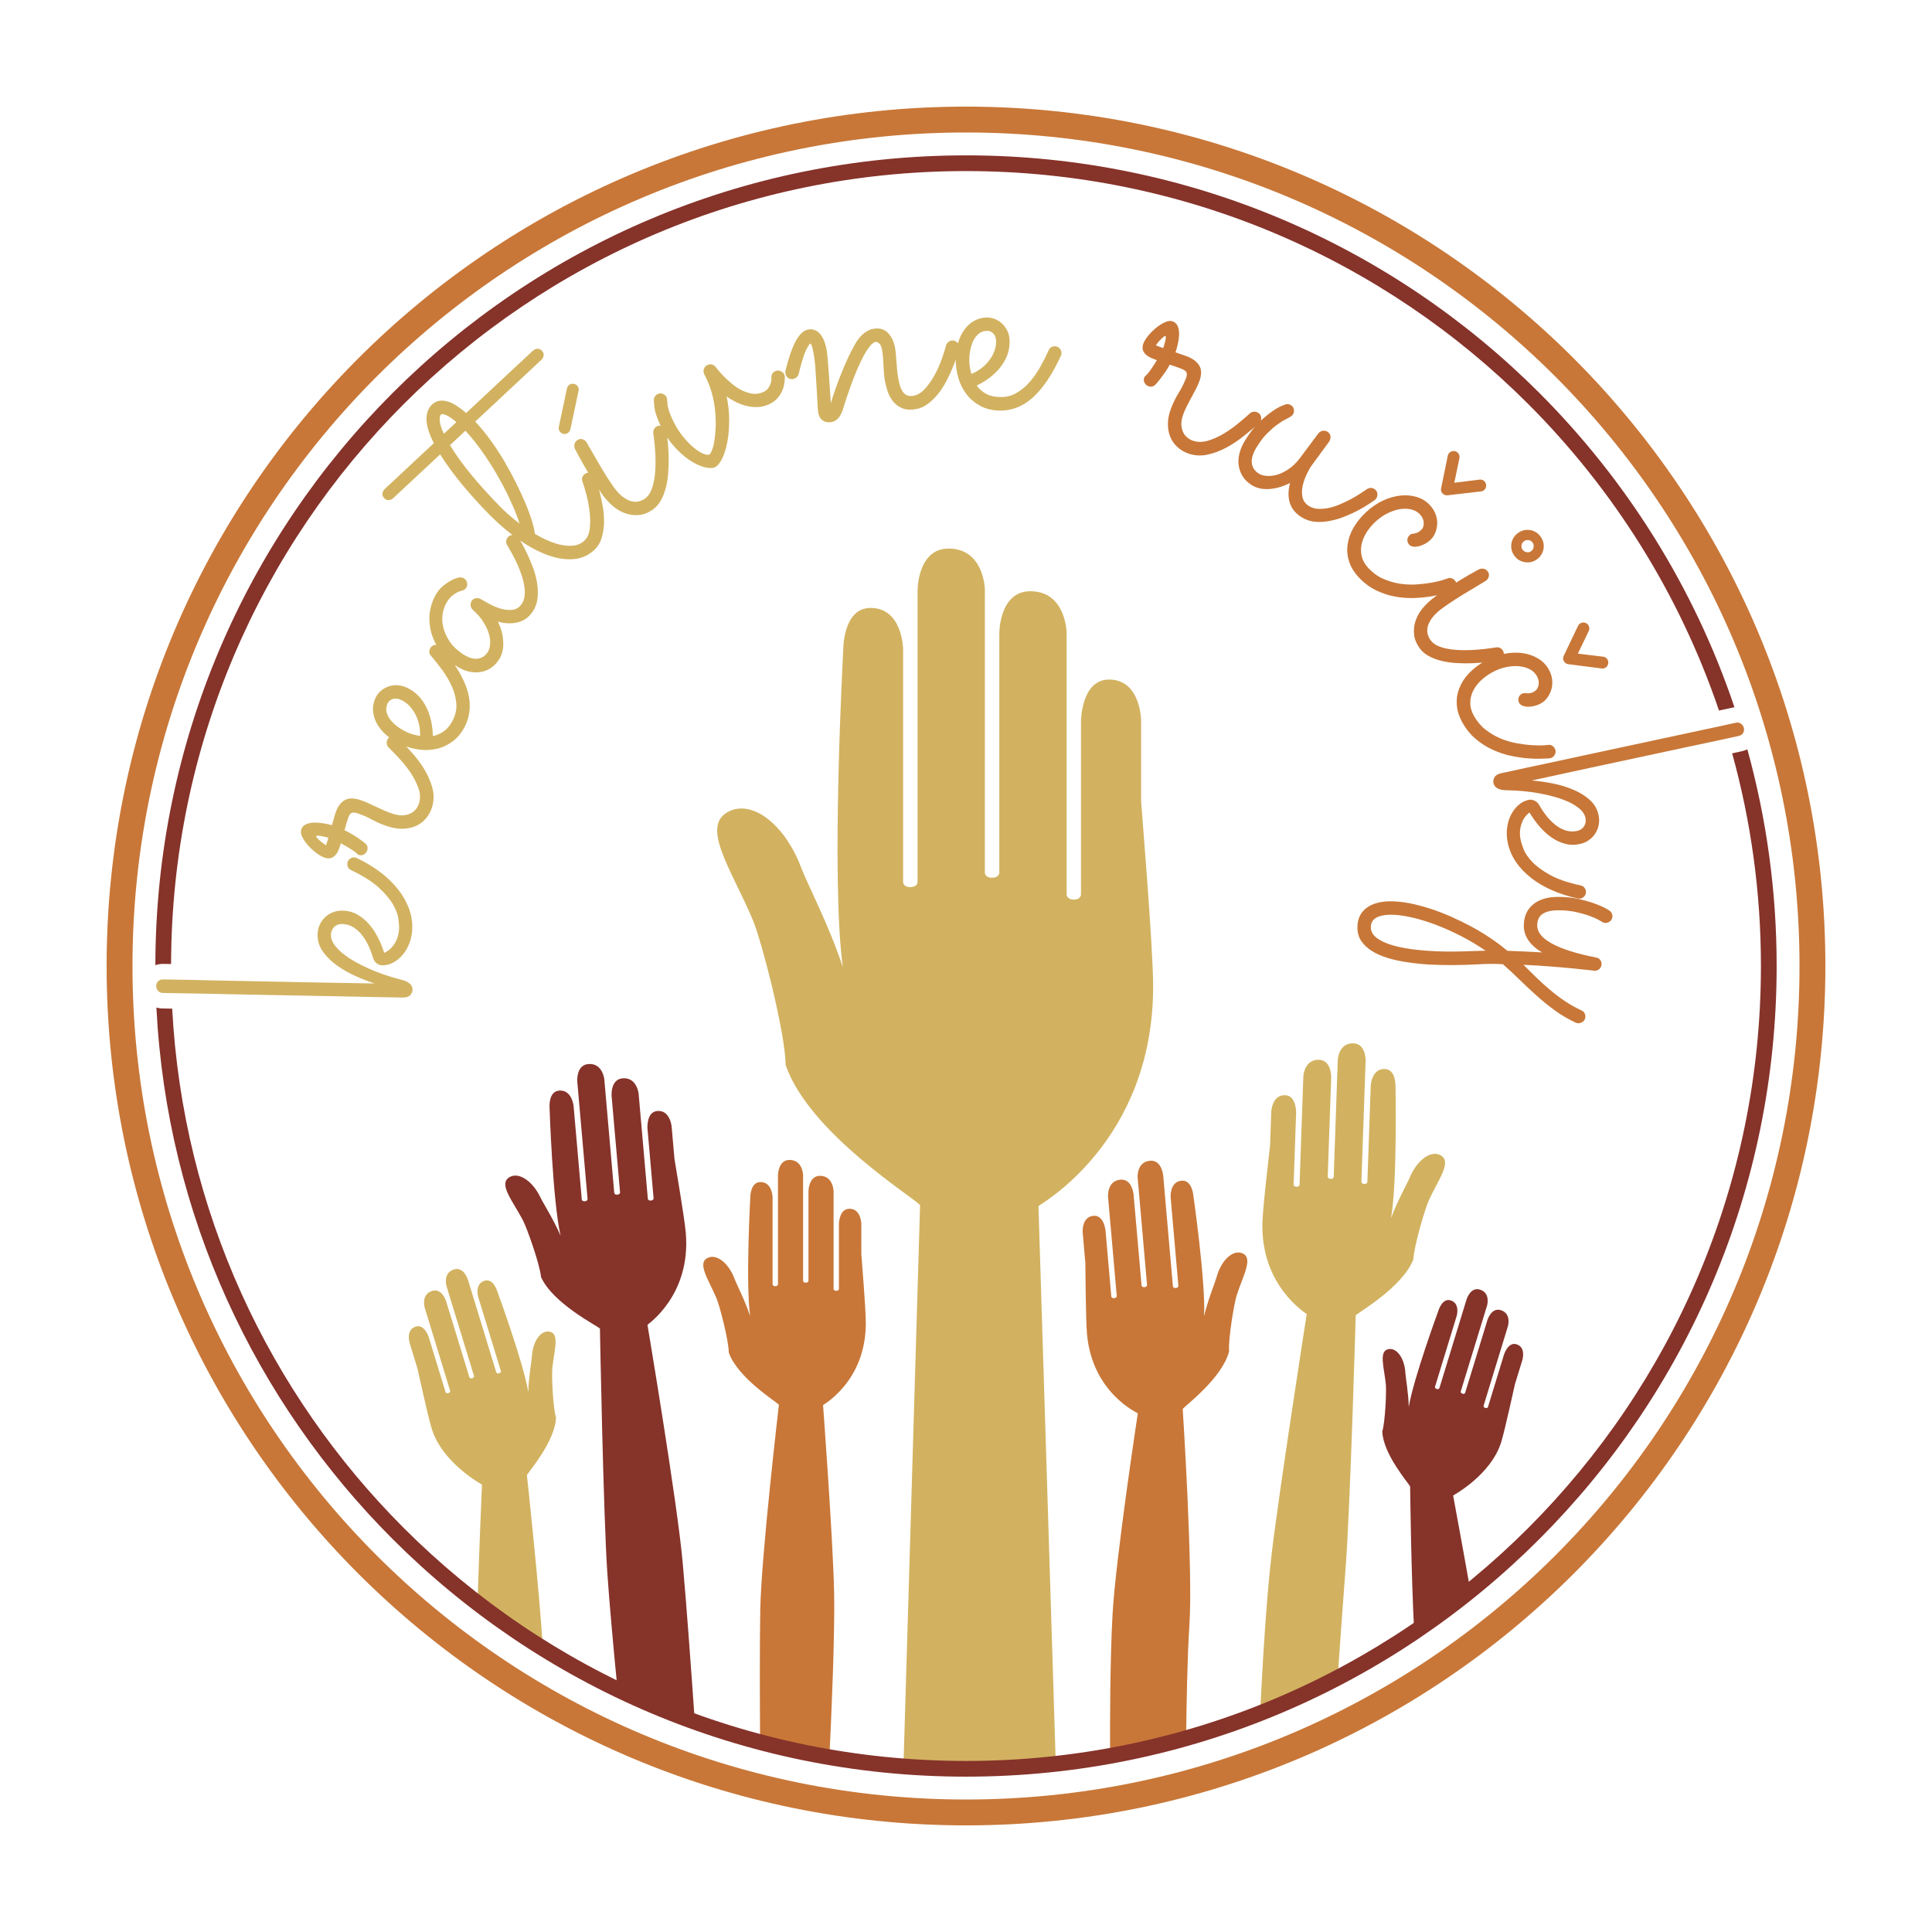 <?xml version="1.0" encoding="UTF-8"?>
<!DOCTYPE svg PUBLIC "-//W3C//DTD SVG 1.0//EN" "http://www.w3.org/TR/2001/REC-SVG-20010904/DTD/svg10.dtd">
<!-- Creator: CorelDRAW 2021 (64-Bit) -->
<svg xmlns="http://www.w3.org/2000/svg" xml:space="preserve" width="66.48mm" height="66.48mm" version="1.0" style="shape-rendering:geometricPrecision; text-rendering:geometricPrecision; image-rendering:optimizeQuality; fill-rule:evenodd; clip-rule:evenodd"
viewBox="0 0 2482.97 2482.97"
 xmlns:xlink="http://www.w3.org/1999/xlink"
 xmlns:xodm="http://www.corel.com/coreldraw/odm/2003">
 <defs>
  <style type="text/css">
   <![CDATA[
    .fil0 {fill:none}
    .fil1 {fill:#D2B260;fill-rule:nonzero}
    .fil2 {fill:#C87738;fill-rule:nonzero}
    .fil4 {fill:#C87738;fill-rule:nonzero}
    .fil3 {fill:#86332A;fill-rule:nonzero}
    .fil5 {fill:#86332A;fill-rule:nonzero}
   ]]>
  </style>
 </defs>
 <g id="Layer_x0020_1">
  <circle class="fil0" cx="1241.48" cy="1241.48" r="1241.48"/>
  <g id="_2534481930816">
   <g>
    <path class="fil1" d="M1029.24 1114.04c-19.97,-52.48 -59.98,-85.21 -90.66,-72.04 -40.88,17.56 2.06,75.96 29.18,140.99 10.93,26.19 41.5,143.95 41.92,185.71 29.93,87.28 164.89,170.38 172.78,180.13l-21.36 721.28c26.53,2.04 53.33,3.1 80.38,3.1 39.01,0 77.51,-2.19 115.39,-6.41l-22.26 -716.75c-0.01,-1.2 147.38,-81.27 147.38,-282.17 0,-52.98 -15.41,-233.47 -15.41,-237.98 0,-33.77 0,-103.02 0,-103.02 0,0 0,-53.54 -41.25,-53.54 -35.66,0 -36.06,53.12 -36.06,53.12l0 223.14c0,0 0.01,6.51 -9.21,6.51 -9.22,0 -9.22,-6.51 -9.22,-6.51l0 -336.22c0,0 -0.65,-53.54 -46.7,-53.54 -39.82,0 -39.82,53.54 -39.82,53.54l0 308.24c0,0 0,6.42 -9.33,6.42 -9.22,0 -9.25,-6.42 -9.25,-6.42l0.02 -363.8c0,0 -0.7,-52.83 -46.73,-52.83 -39.8,0 -39.8,53.54 -39.8,53.54l0 375.11c0,0 0.02,6.47 -9.33,6.47 -9.21,0 -9.23,-6.47 -9.23,-6.47l0 -299.39c0,0 -0.58,-52.96 -41.82,-52.96 -35.66,0 -35.09,53.53 -35.09,53.53 0,0 -16.25,295.76 -0.51,408.08 -18.8,-56.2 -44.86,-104.81 -54.01,-128.87z"/>
    <path class="fil2" d="M1563.71 1640.71c5.83,-20.58 19.93,-34.33 32.01,-30.35 16.11,5.31 1.75,28.9 -6.38,54.48 -3.28,10.3 -10.96,56.02 -9.74,71.89 -8.45,34.11 -56.92,70.14 -59.59,74.1 0,0 13.36,206.45 8.63,277.27 -2.73,40.84 -3.79,103.15 -4.22,145.81 -31.98,9.1 -64.59,16.7 -97.75,22.72 -0.19,-40.48 -0.1,-123.14 3.17,-181.98 3.99,-71.7 32.47,-258.1 32.45,-258.31 -0.03,-0.45 -58.65,-25.96 -65.32,-102.21 -1.76,-20.11 -1.92,-89.13 -2.07,-90.84 -1.13,-12.81 -3.42,-39.1 -3.42,-39.1 0,0 -1.78,-20.32 13.87,-21.68 13.54,-1.18 15.46,18.96 15.46,18.96l7.42 84.7c0,0 0.21,2.47 3.71,2.17 3.5,-0.31 3.29,-2.78 3.29,-2.78l-11.19 -127.62c0,0 -1.54,-20.34 15.94,-21.87 15.12,-1.31 16.89,19 16.89,19l10.26 117c0,0 0.21,2.44 3.76,2.13 3.5,-0.31 3.29,-2.74 3.29,-2.74l-12.11 -138.09c0,0 -1.49,-20.08 15.98,-21.6 15.11,-1.33 16.89,19 16.89,19l12.47 142.38c0,0 0.21,2.46 3.76,2.15 3.5,-0.31 3.28,-2.77 3.28,-2.77l-9.95 -113.64c0,0 -1.55,-20.12 14.11,-21.48 13.54,-1.19 15.1,19.16 15.1,19.16 0,0 16,111.72 13.77,154.88 5.27,-21.96 13.54,-41.27 16.22,-50.71z"/>
    <path class="fil1" d="M1812.03 1512.82c9.02,-21.42 26.05,-34.39 38.55,-28.49 16.67,7.85 -1.95,31.4 -14.11,57.91 -4.9,10.68 -19.25,58.96 -20.04,76.24 -13.64,35.67 -70.68,68.11 -74.09,72.03 0,0 -7.03,247.75 -12.99,324.65 -3.1,39.96 -6.86,92.9 -10.18,141 -32.27,16.89 -65.54,32.11 -99.7,45.57 3.01,-61.05 7.89,-144.15 14.27,-199.7 9.2,-80 45.61,-312.99 45.62,-313.22 0.03,-0.49 -59.8,-35.75 -56.89,-118.87 0.77,-21.92 9.75,-96.37 9.82,-98.24 0.49,-13.98 1.49,-42.63 1.49,-42.63 0,0 0.78,-22.15 17.84,-21.56 14.76,0.52 14.15,22.5 14.15,22.5l-3.23 92.33c0,0 -0.1,2.7 3.71,2.82 3.81,0.13 3.91,-2.55 3.91,-2.55l4.86 -139.12c0,0 1.05,-22.14 20.1,-21.48 16.48,0.58 15.7,22.72 15.7,22.72l-4.45 127.54c0,0 -0.1,2.65 3.76,2.79 3.81,0.13 3.92,-2.52 3.92,-2.52l5.25 -150.52c0,0 1.06,-21.85 20.09,-21.18 16.47,0.58 15.69,22.73 15.69,22.73l-5.43 155.2c0,0 -0.1,2.67 3.77,2.81 3.81,0.13 3.91,-2.54 3.91,-2.54l4.33 -123.87c0,0 1,-21.9 18.07,-21.3 14.76,0.52 13.75,22.66 13.75,22.66 0,0 2.44,122.61 -5.7,168.85 8.6,-22.98 20.07,-42.72 24.22,-52.54z"/>
    <path class="fil3" d="M1806.17 1764.07c-1.18,-17.81 -10.31,-31.47 -20.86,-30.32 -14.06,1.54 -6.44,23.28 -4.25,45.57 0.88,8.98 -0.78,47.62 -4.55,60.36 0.98,29.3 34.28,67.1 35.77,70.79 0,0 1.25,113.66 5.27,187 24.83,-16.75 48.89,-34.55 72.12,-53.34 -10.46,-59.52 -22.16,-121.97 -22.13,-122.08 0.11,-0.37 48.87,-26.21 61.94,-69.19 4.9,-16.12 17.05,-72.4 17.47,-73.78 3.14,-10.27 9.58,-31.32 9.58,-31.32 0,0 4.99,-16.28 -7.55,-20.1 -10.85,-3.31 -15.91,12.8 -15.91,12.8l-20.77 67.84c0,0 -0.61,1.98 -3.41,1.12 -2.8,-0.85 -2.2,-2.83 -2.2,-2.83l31.29 -102.22c0,0 4.78,-16.33 -9.21,-20.61 -12.11,-3.69 -17.09,12.58 -17.09,12.58l-28.7 93.71c0,0 -0.6,1.95 -3.44,1.08 -2.8,-0.86 -2.21,-2.81 -2.21,-2.81l33.87 -110.59c0,0 4.71,-16.13 -9.29,-20.4 -12.1,-3.69 -17.08,12.58 -17.08,12.58l-34.92 114.04c0,0 -0.6,1.98 -3.44,1.1 -2.8,-0.86 -2.21,-2.82 -2.21,-2.82l27.87 -91.02c0,0 4.75,-16.16 -7.78,-19.98 -10.84,-3.31 -15.65,13.02 -15.65,13.02 0,0 -32.47,88.41 -38.14,124.02 -0.49,-18.84 -3.88,-36.03 -4.43,-44.19z"/>
    <path class="fil2" d="M943.91 1643.22c-7.44,-19.57 -22.36,-31.77 -33.8,-26.87 -15.25,6.55 0.77,28.33 10.88,52.58 4.07,9.77 15.47,53.68 15.62,69.25 11.16,32.54 61.48,63.53 64.43,67.16 0,0 -22.67,193.55 -23.94,263 -0.84,45.56 -0.55,122.82 -0.25,170.59 29.2,7.73 58.91,14.2 89.06,19.38 2.33,-47.64 7.31,-158.48 6.07,-212.75 -1.6,-70.26 -14.2,-239.55 -14.2,-239.75 -0,-0.45 54.95,-30.31 54.95,-105.22 0,-19.75 -5.75,-87.05 -5.75,-88.73 0,-12.59 0,-38.42 0,-38.42 0,0 0,-19.96 -15.38,-19.96 -13.3,0 -13.44,19.81 -13.44,19.81l0 83.2c0,0 0,2.43 -3.43,2.43 -3.44,0 -3.44,-2.43 -3.44,-2.43l0 -125.36c0,0 -0.25,-19.96 -17.42,-19.96 -14.85,0 -14.85,19.96 -14.85,19.96l0 114.93c0,0 0,2.4 -3.48,2.4 -3.43,0 -3.45,-2.4 -3.45,-2.4l0.01 -135.65c0,0 -0.26,-19.7 -17.43,-19.7 -14.83,0 -14.83,19.96 -14.83,19.96l0 139.86c0,0 0.01,2.42 -3.48,2.42 -3.44,0 -3.44,-2.42 -3.44,-2.42l0 -111.63c0,0 -0.21,-19.75 -15.6,-19.75 -13.3,0 -13.08,19.96 -13.08,19.96 0,0 -6.06,110.28 -0.19,152.16 -7.01,-20.96 -16.73,-39.08 -20.14,-48.05z"/>
    <path class="fil3" d="M694.23 1538.31c-9.86,-20.36 -27.07,-32.1 -38.92,-25.73 -15.79,8.48 3.5,30.41 16.67,55.56 5.31,10.13 21.71,56.32 23.36,73.07 15.09,33.98 72.16,62.6 75.68,66.24 0,0 4.38,239.04 9.49,313.92 2.83,41.47 8.16,99.27 13.11,149.8 32.22,15.56 65.38,29.47 99.36,41.67 -4.31,-61.97 -10.78,-151.77 -15.7,-205.73 -7.1,-78.04 -45.14,-304.28 -45.17,-304.5 -0.04,-0.48 56.3,-37.79 49.23,-118.42 -1.86,-21.27 -14.4,-93.16 -14.55,-94.97 -1.18,-13.55 -3.62,-41.35 -3.62,-41.35 0,0 -1.88,-21.49 -18.44,-20.04 -14.32,1.25 -12.6,22.58 -12.6,22.58l7.85 89.56c0,0 0.23,2.62 -3.47,2.94 -3.7,0.32 -3.93,-2.29 -3.93,-2.29l-11.82 -134.95c0,0 -2.14,-21.46 -20.62,-19.84 -15.99,1.39 -14.1,22.88 -14.1,22.88l10.84 123.71c0,0 0.23,2.57 -3.52,2.9 -3.7,0.32 -3.94,-2.25 -3.94,-2.25l-12.78 -146.01c0,0 -2.14,-21.18 -20.61,-19.57 -15.97,1.4 -14.09,22.88 -14.09,22.88l13.2 150.55c0,0 0.23,2.59 -3.52,2.92 -3.7,0.33 -3.93,-2.27 -3.93,-2.27l-10.52 -120.16c0,0 -2.1,-21.23 -18.64,-19.79 -14.32,1.25 -12.21,22.72 -12.21,22.72 0,0 3.88,119.28 14.15,163.8 -9.53,-21.9 -21.69,-40.5 -26.21,-49.83z"/>
    <path class="fil1" d="M683.57 1742.96c1.24,-18.6 10.76,-32.88 21.8,-31.68 14.69,1.62 6.74,24.33 4.44,47.62 -0.92,9.38 0.82,49.76 4.74,63.06 -1.02,30.62 -35.8,70.11 -37.36,73.97 0,0 16.93,156.58 20.43,222.39 -28.96,-18.01 -56.97,-37.41 -83.92,-58.11 2.13,-70.11 5.78,-152.06 5.74,-152.18 -0.12,-0.38 -51.06,-27.38 -64.72,-72.3 -5.12,-16.84 -17.81,-75.66 -18.26,-77.09 -3.28,-10.72 -10.02,-32.73 -10.02,-32.73 0,0 -5.21,-17 7.9,-21 11.32,-3.46 16.62,13.38 16.62,13.38l21.7 70.88c0,0 0.63,2.07 3.56,1.18 2.93,-0.89 2.3,-2.97 2.3,-2.97l-32.7 -106.8c0,0 -5,-17.06 9.62,-21.53 12.65,-3.86 17.86,13.14 17.86,13.14l29.98 97.92c0,0 0.62,2.04 3.59,1.13 2.92,-0.89 2.31,-2.93 2.31,-2.93l-35.4 -115.56c0,0 -4.91,-16.85 9.71,-21.31 12.64,-3.85 17.85,13.15 17.85,13.15l36.48 119.15c0,0 0.63,2.06 3.6,1.15 2.92,-0.89 2.3,-2.95 2.3,-2.95l-29.12 -95.1c0,0 -4.97,-16.88 8.13,-20.87 11.33,-3.46 16.36,13.6 16.36,13.6 0,0 33.93,92.37 39.85,129.58 0.5,-19.67 4.05,-37.64 4.62,-46.17z"/>
   </g>
   <path class="fil4" d="M1241.48 137.02c304.99,0 581.11,123.62 780.97,323.49 199.86,199.86 323.49,475.98 323.49,780.97 0,304.99 -123.63,581.11 -323.49,780.97 -199.86,199.87 -475.98,323.49 -780.97,323.49 -304.99,0 -581.11,-123.63 -780.97,-323.49 -199.87,-199.86 -323.49,-475.98 -323.49,-780.97 0,-304.98 123.62,-581.11 323.49,-780.97 199.86,-199.86 475.98,-323.49 780.97,-323.49zm757.46 347c-193.85,-193.85 -461.65,-313.75 -757.46,-313.75 -295.81,0 -563.61,119.9 -757.46,313.75 -193.85,193.85 -313.75,461.65 -313.75,757.46 0,295.81 119.9,563.61 313.75,757.46 193.85,193.84 461.65,313.75 757.46,313.75 295.81,0 563.61,-119.9 757.46,-313.75 193.84,-193.85 313.75,-461.65 313.75,-757.46 0,-295.81 -119.9,-563.61 -313.75,-757.46z"/>
   <path class="fil5" d="M1241.48 199.66c287.69,0 548.15,116.61 736.68,305.15 112.34,112.33 199.13,250.2 250.94,404.16 -0.89,0.12 -1.77,0.28 -2.66,0.48 -3.6,0.83 -7.25,1.56 -10.86,2.35l-6.36 1.39c-50.89,-150.08 -135.71,-284.49 -245.33,-394.1 -184.87,-184.88 -440.29,-299.23 -722.41,-299.23 -282.12,0 -537.54,114.35 -722.41,299.23 -184.32,184.31 -298.52,438.74 -299.21,719.84l-1 -0.02c-3.11,-0.06 -6.23,-0.1 -9.34,-0.12 -3.42,-0.01 -6.75,0.52 -9.86,1.59 0.3,-287.24 116.85,-547.27 305.14,-735.56 188.53,-188.53 448.98,-305.15 736.68,-305.15zm1004.17 763.33c24.53,88.65 37.66,182.04 37.66,278.5 0,287.69 -116.61,548.15 -305.15,736.68 -188.53,188.53 -448.99,305.15 -736.68,305.15 -287.69,0 -548.15,-116.61 -736.68,-305.15 -176.8,-176.79 -290.35,-416.85 -303.8,-683.29 2.56,0.77 5.26,1.17 8.04,1.18 3.68,0.01 7.4,0.14 11.08,0.2l1.18 0.02c13.76,260.31 124.94,494.79 297.77,667.62 184.87,184.88 440.29,299.23 722.41,299.23 282.12,0 537.54,-114.35 722.41,-299.23 184.88,-184.87 299.23,-440.29 299.23,-722.41 0,-94.67 -12.89,-186.32 -36.99,-273.32l3.83 -0.83c3.05,-0.66 6.1,-1.32 9.13,-2.02 2.3,-0.53 4.5,-1.31 6.56,-2.32z"/>
   <g>
    <path class="fil1" d="M493.75 1224.59c5.8,-2.56 10.43,-6.84 13.9,-12.77 3.47,-5.93 5.21,-12.65 5.25,-20.16 0.01,-2.26 -0.36,-6.02 -0.97,-11.19 -0.68,-5.17 -2.92,-11.2 -6.8,-18.02 -3.88,-6.82 -10.03,-14.05 -18.37,-21.75 -8.41,-7.7 -20.2,-15.1 -35.42,-22.36 -1.71,-0.79 -2.96,-1.89 -3.82,-3.22 -0.77,-1.41 -1.24,-2.9 -1.23,-4.62 0.01,-2.58 0.96,-4.69 2.77,-6.25 1.88,-1.63 3.84,-2.41 6.03,-2.4 0.86,0 2.11,0.32 3.59,0.95 11.16,5.37 21.15,11.36 29.88,17.96 8.74,6.61 16.21,13.76 22.36,21.45 6.15,7.61 10.88,15.61 14.13,23.99 3.25,8.3 4.86,16.84 4.82,25.52 -0.03,6.88 -1.15,13.37 -3.29,19.39 -2.22,6.01 -5.06,11.24 -8.67,15.53 -3.62,4.37 -7.7,7.79 -12.25,10.27 -4.47,2.48 -9.09,3.72 -13.86,3.7 -0.62,0 -1.4,-0.09 -2.5,-0.17 -1.09,-0.16 -2.27,-0.64 -3.51,-1.34 -1.33,-0.63 -2.57,-1.65 -3.66,-2.99 -1.17,-1.25 -2.1,-3.06 -2.87,-5.41 -1.77,-6.26 -4.02,-11.99 -6.65,-17.31 -2.72,-5.25 -5.67,-9.81 -9.02,-13.65 -3.35,-3.84 -7.01,-6.83 -11.07,-8.96 -4.06,-2.2 -8.44,-3.24 -13.21,-3.26 -4.07,-0.02 -7.43,1.3 -10.1,4.02 -2.6,2.8 -3.86,6.16 -3.88,10.07 -0.02,4.15 1.37,8.22 4.17,12.22 2.8,3.93 6.54,7.85 11.14,11.63 4.68,3.7 9.98,7.32 16.07,10.7 6.01,3.39 12.25,6.47 18.81,9.31 6.56,2.92 13.12,5.37 19.6,7.59 6.48,2.14 12.43,3.88 17.97,5.32 1.64,0.47 3.52,0.95 5.47,1.51 1.96,0.55 3.83,1.34 5.62,2.45 1.71,1.1 3.2,2.36 4.29,3.93 1.16,1.49 1.71,3.53 1.69,5.95 -0.01,2.27 -0.96,4.46 -2.84,6.64 -1.97,2.1 -5.18,3.19 -9.79,3.16 -0.86,-0 -4.38,-0.09 -10.56,-0.2 -6.1,-0.1 -14.08,-0.22 -23.94,-0.41 -9.85,-0.2 -21.11,-0.4 -33.87,-0.69 -12.74,-0.29 -26.28,-0.58 -40.59,-0.8 -14.24,-0.22 -28.94,-0.51 -44.11,-0.81 -15.1,-0.38 -29.88,-0.68 -44.19,-0.89 -14.39,-0.22 -28,-0.51 -40.9,-0.81 -12.91,-0.28 -24.4,-0.49 -34.41,-0.69 -10.02,-0.2 -18.15,-0.31 -24.49,-0.42 -6.34,-0.11 -10.09,-0.2 -11.34,-0.2 -2.42,-0.01 -4.46,-0.96 -6.09,-2.76 -1.56,-1.81 -2.33,-3.85 -2.32,-5.96 0.01,-2.42 0.8,-4.53 2.38,-6.17 1.65,-1.71 3.76,-2.48 6.35,-2.48 0.31,0 3.28,0.01 9.07,0.12 5.71,0.1 13.37,0.21 22.99,0.41 9.62,0.2 20.89,0.48 33.71,0.77 12.83,0.29 26.44,0.58 40.91,0.8 14.39,0.3 29.25,0.6 44.5,0.9 15.33,0.3 30.19,0.6 44.74,0.89 14.47,0.3 28.32,0.51 41.46,0.72 13.14,0.22 24.71,0.42 34.81,0.62 -7.73,-2.46 -15.94,-5.62 -24.6,-9.49 -8.59,-3.87 -16.55,-8.37 -23.88,-13.64 -7.34,-5.2 -13.33,-11.09 -18,-17.6 -4.74,-6.52 -7.06,-13.72 -7.03,-21.7 0.02,-4.38 0.82,-8.53 2.48,-12.35 1.58,-3.82 3.86,-7.1 6.69,-9.91 2.83,-2.8 6.13,-5.06 9.96,-6.6 3.84,-1.63 7.99,-2.39 12.37,-2.37 6.89,0.03 13.21,1.54 18.91,4.69 5.7,3.08 10.85,7.09 15.28,12.19 4.51,5.03 8.4,10.83 11.74,17.34 3.34,6.51 6.05,13.17 8.21,20.06zm-50.96 -157.6c3.78,1.82 7.21,3.69 10.39,5.58 3.16,1.96 5.9,3.7 8.19,5.31 2.29,1.61 4.18,2.92 5.56,4.01 1.46,1.1 2.24,1.75 2.36,1.87 2.91,2.54 3.76,5.58 2.64,9.25 -0.62,2.02 -1.97,3.73 -4.07,4.96 -2.04,1.33 -4.24,1.56 -6.56,0.84 -0.89,-0.28 -1.52,-0.63 -1.88,-1.07 -0.38,-0.36 -1.06,-1.06 -2.22,-2.08 -1.16,-1.01 -3.1,-2.42 -5.91,-4.19 -2.79,-1.84 -7.15,-4.41 -13.19,-7.66 -0.76,2.46 -1.62,4.99 -2.57,7.55 -0.96,2.57 -2.24,4.88 -3.83,6.84 -1.54,2.07 -3.53,3.5 -5.84,4.34 -2.41,0.89 -5.23,0.76 -8.59,-0.27 -2.47,-0.76 -5.62,-2.47 -9.47,-5.13 -3.75,-2.72 -7.36,-5.87 -10.76,-9.46 -3.32,-3.56 -6.08,-7.36 -8.17,-11.2 -2.1,-3.84 -2.69,-7.21 -1.79,-10.13 1.03,-3.36 3.13,-5.67 6.27,-7.07 3.11,-1.33 6.68,-2.03 10.64,-2.12 3.93,-0.01 7.92,0.32 12.04,1.01 4.05,0.68 7.58,1.43 10.5,2.33 0.76,-2.47 1.5,-4.86 2.18,-7.35 0.66,-2.42 1.3,-4.75 1.97,-6.92 2.56,-8.3 6.39,-14.08 11.41,-17.36 4.92,-3.23 11.59,-3.63 19.96,-1.05 3.37,1.04 6.81,2.35 10.26,3.9 3.53,1.58 7.17,3.27 10.8,5.05 3.73,1.72 7.38,3.42 11.05,5.04 3.68,1.63 7.34,3.01 10.93,4.11 5.31,1.64 9.88,2.22 13.75,1.87 3.9,-0.44 7.15,-1.4 9.93,-3 2.69,-1.55 4.82,-3.42 6.4,-5.64 1.61,-2.29 2.67,-4.41 3.29,-6.43 1.93,-6.28 1.74,-12.81 -0.65,-19.68 -2.41,-6.8 -5.77,-13.4 -10.07,-19.88 -4.33,-6.41 -9.17,-12.49 -14.45,-18.2 -5.2,-5.7 -9.94,-10.51 -13.94,-14.53 -1.14,-1.09 -1.79,-2.44 -2.12,-4.01 -0.35,-1.51 -0.3,-3.04 0.15,-4.46 0.81,-2.61 2.27,-4.46 4.43,-5.35 2.11,-0.98 4.21,-1.16 6.3,-0.52 1.42,0.44 2.67,1.15 3.61,2.1 4.94,5.21 10.55,11.19 16.64,17.98 6.19,6.74 11.65,13.99 16.48,21.7 4.8,7.78 8.38,15.84 10.75,24.35 2.3,8.48 2.22,16.97 -0.38,25.42 -1.61,5.24 -4.18,9.85 -7.58,13.95 -3.37,4.04 -7.48,7.27 -12.28,9.56 -4.8,2.29 -10.26,3.55 -16.34,3.88 -6.1,0.41 -12.61,-0.53 -19.41,-2.62 -7.32,-2.26 -14.37,-5.17 -21.16,-8.9 -6.81,-3.66 -13.46,-6.52 -20.04,-8.55 -2.76,-0.85 -5.05,-0.9 -6.78,-0.04 -1.79,0.76 -3.31,3.32 -4.63,7.58 -0.62,2.02 -1.31,4.26 -2.05,6.65 -0.73,2.39 -1.46,5.03 -2.17,7.85zm-20.74 9.65c-1.04,-0.32 -2.41,-0.66 -4.08,-1.09 -1.74,-0.46 -3.43,-0.81 -5.07,-1.07 -1.64,-0.26 -3.13,-0.47 -4.44,-0.47 -1.24,0.03 -1.97,0.29 -2.09,0.67 -0.14,0.44 0.2,1.21 1.14,2.15 0.84,1 1.96,2.16 3.32,3.31 1.26,1.21 2.7,2.39 4.31,3.54 1.56,1.05 2.84,1.94 3.94,2.61l2.97 -9.64zm134.24 -130.69c5.33,-1.05 10.35,-3.28 14.88,-6.68 4.56,-3.48 8.39,-8.51 11.47,-15.1 3.19,-6.8 4.44,-13.73 3.76,-20.78 -0.67,-7.06 -2.53,-14.14 -5.65,-21.13 -3.12,-6.99 -7.08,-13.85 -11.91,-20.52 -4.83,-6.66 -9.75,-12.94 -14.91,-18.89 -1.26,-1.37 -1.93,-2.89 -2.11,-4.53 -0.15,-1.54 0.09,-3.15 0.79,-4.64 1.09,-2.34 2.84,-3.85 5.17,-4.58 2.36,-0.62 4.46,-0.5 6.45,0.43 0.63,0.3 1.27,0.6 1.7,0.97 0.36,0.34 0.83,0.81 1.19,1.33 16.57,19.41 27.56,37.26 32.92,53.5 5.42,16.27 4.91,31.57 -1.51,46.02 -4.28,9.14 -9.73,16.17 -16.39,21.18 -6.63,4.93 -13.74,8.33 -21.33,9.96 -7.62,1.7 -15.49,1.9 -23.46,0.67 -8.05,-1.26 -15.56,-3.48 -22.64,-6.8 -7.08,-3.32 -13.2,-7.22 -18.26,-11.74 -5.15,-4.49 -9.24,-9.42 -12.1,-14.73 -2.94,-5.35 -4.58,-10.87 -4.97,-16.49 -0.36,-5.7 0.76,-11.22 3.28,-16.6 1.49,-3.19 3.59,-6.01 6.32,-8.53 2.81,-2.49 5.98,-4.46 9.62,-5.78 3.57,-1.35 7.4,-1.98 11.6,-1.91 4.17,0.13 8.5,1.21 12.89,3.27 5.67,2.66 10.51,6.14 14.65,10.41 4.07,4.23 7.41,9.08 10.14,14.5 2.66,5.39 4.74,11.29 6.16,17.65 1.39,6.44 2.15,12.93 2.25,19.54zm-16.45 -0.1c0.25,-5.15 -0.19,-10.11 -1.3,-14.95 -1.14,-4.76 -2.76,-9.23 -4.93,-13.27 -2.17,-4.04 -4.71,-7.65 -7.76,-10.72 -3.02,-3.14 -6.41,-5.51 -10.17,-7.26 -4.18,-1.96 -7.76,-2.42 -10.88,-1.29 -3.16,1.03 -5.35,2.94 -6.64,5.7 -1.76,3.75 -2.19,7.44 -1.36,11.02 0.9,3.62 2.59,7.01 5.06,10.23 2.57,3.19 5.76,6.15 9.43,8.82 3.74,2.7 7.62,4.94 11.65,6.84 2.48,1.16 5.2,2.17 8.19,2.97 3,0.8 5.89,1.46 8.69,1.91zm126.77 -254.44c0.62,1.17 2.07,3.65 4.26,7.4 2.15,3.81 4.49,8.31 6.98,13.58 2.55,5.31 4.93,11.16 7.29,17.46 2.37,6.41 4.03,12.91 5.14,19.51 1.01,6.62 1.25,13.11 0.57,19.44 -0.73,6.39 -2.82,12.16 -6.32,17.34 -4.94,7.33 -11.43,11.91 -19.58,13.79 -8.03,1.84 -16.38,1.49 -24.99,-1 4.31,9.14 6.59,18.22 6.82,26.96 0.26,8.85 -1.69,16.22 -5.72,22.19 -3.14,4.66 -6.88,8.38 -11.1,11 -4.33,2.64 -8.87,4.2 -13.78,4.77 -4.84,0.6 -9.93,0.18 -15.09,-1.12 -5.18,-1.42 -10.2,-3.76 -15.13,-7.09 -9.86,-6.65 -17.52,-14.17 -22.76,-22.62 -5.25,-8.44 -8.66,-16.97 -10.21,-25.57 -1.63,-8.65 -1.54,-16.89 0.18,-24.89 1.71,-8 4.48,-14.9 8.42,-20.74 2.62,-3.89 5.65,-7.13 8.92,-9.73 3.34,-2.57 6.38,-4.57 9.19,-6.07 2.87,-1.46 5.27,-2.49 7.24,-3.04 1.87,-0.53 2.94,-0.86 3.15,-0.9 2.6,-0.22 4.77,0.2 6.52,1.38 1.95,1.31 3.15,3.16 3.66,5.48 0.58,2.37 0.15,4.54 -1.12,6.42 -1.36,2.01 -3.25,3.28 -5.53,3.72 -0.44,0.09 -1.35,0.32 -2.6,0.79 -1.28,0.36 -2.83,1.11 -4.61,2.08 -1.83,1.03 -3.7,2.41 -5.69,4.09 -1.98,1.68 -3.86,3.9 -5.65,6.56 -2.63,3.89 -4.56,8.72 -5.79,14.31 -1.22,5.59 -1.18,11.56 0.02,17.74 1.31,6.17 3.88,12.43 7.86,18.7 3.98,6.27 9.83,12 17.55,17.21 2.4,1.62 5.04,3.02 7.85,4.17 2.81,1.14 5.65,1.83 8.54,1.89 2.89,0.06 5.71,-0.49 8.38,-1.8 2.74,-1.27 5.18,-3.49 7.32,-6.67 1.53,-2.27 2.54,-5.45 3,-9.49 0.52,-3.99 0.11,-8.42 -1.23,-13.28 -1.34,-4.87 -3.64,-10 -7.01,-15.49 -3.31,-5.44 -7.97,-10.85 -13.9,-16.17 -1.64,-1.48 -2.61,-3.27 -2.81,-5.48 -0.31,-2.2 0.24,-4.27 1.51,-6.15 1.18,-1.76 2.95,-2.83 5.23,-3.27 2.3,-0.34 4.34,0 6.24,1.09 2.49,1.49 6.03,3.5 10.64,6.05 4.67,2.58 9.59,4.67 14.79,6.2 5.15,1.59 10.27,2.12 15.24,1.6 4.97,-0.52 9.02,-3.16 12.17,-7.83 2.06,-3.05 3.22,-6.6 3.61,-10.67 0.39,-4.08 0.16,-8.49 -0.64,-13.17 -0.8,-4.69 -2.08,-9.51 -3.83,-14.47 -1.69,-4.92 -3.68,-9.65 -5.7,-14.22 -2.12,-4.55 -4.3,-8.74 -6.44,-12.55 -2.17,-3.91 -4.1,-7.2 -5.71,-9.99 -0.99,-1.61 -1.42,-3.22 -1.41,-4.91 0.06,-1.76 0.54,-3.32 1.46,-4.68 1.49,-2.2 3.47,-3.32 5.94,-3.63 2.47,-0.31 4.6,0.18 6.41,1.4 0.84,0.57 1.62,1.38 2.26,2.38zm29.86 -240.66c1.71,1.83 2.48,3.79 2.18,6 -0.19,2.21 -1.25,4.16 -3.02,5.82l-84.9 79.28 1.71 1.83c6.35,6.8 12.62,14.54 18.8,23.22 6.24,8.62 12.02,17.57 17.46,26.83 5.38,9.31 10.38,18.56 14.98,27.85 4.61,9.29 8.62,18.07 12.11,26.37 3.42,8.25 6.1,15.71 8.09,22.3 1.99,6.6 3.13,11.84 3.44,15.72 6.24,3.81 12.44,7.01 18.61,9.49 6.11,2.53 11.97,4.34 17.53,5.25 5.61,0.96 10.7,1.03 15.38,0.2 4.74,-0.78 8.73,-2.8 12.05,-5.9 3.94,-3.69 6.29,-8.97 7.07,-15.81 0.74,-6.89 0.71,-14.14 -0.25,-21.7 -0.9,-7.61 -2.26,-14.91 -4.12,-21.95 -1.81,-6.98 -3.45,-12.41 -4.93,-16.16 -1.36,-3.75 -0.7,-6.94 2.1,-9.56 1.89,-1.76 4.07,-2.52 6.45,-2.27 2.48,0.25 4.38,1.15 5.88,2.75 0.69,0.74 1.27,1.71 1.67,2.83 0.35,1.06 1.26,3.64 2.56,7.56 1.3,4.03 2.69,8.84 4.04,14.42 1.41,5.64 2.64,11.77 3.69,18.39 1.05,6.62 1.43,13.22 1.21,19.74 -0.33,6.52 -1.37,12.74 -3.19,18.6 -1.86,5.91 -4.91,10.9 -9.26,14.96 -7.72,7.2 -16.98,11.15 -27.8,11.83 -10.87,0.74 -22.64,-1.43 -35.37,-6.47 -12.72,-5.03 -26.07,-12.68 -39.89,-23.01 -13.76,-10.27 -27.55,-22.86 -41.32,-37.61 -3.42,-3.66 -7.42,-8.06 -11.95,-13.14 -4.48,-5.02 -9.16,-10.5 -14.05,-16.31 -4.83,-5.87 -9.6,-12.01 -14.42,-18.54 -4.81,-6.42 -9.24,-12.99 -13.32,-19.66l-60.15 56.16c-1.77,1.66 -3.8,2.58 -6.01,2.62 -2.21,0.15 -4.12,-0.75 -5.89,-2.53 -1.6,-1.82 -2.36,-3.79 -2.07,-5.99 0.19,-2.21 1.25,-4.16 3.02,-5.82l62.95 -58.78c-2.59,-5.07 -4.75,-10.02 -6.41,-14.78 -1.55,-4.76 -2.56,-9.28 -2.91,-13.55 -0.35,-4.27 0.01,-8.25 1.13,-11.85 1.12,-3.62 3.11,-6.87 6.02,-9.59 2.75,-2.56 5.9,-4.11 9.24,-4.66 3.34,-0.55 6.92,-0.26 10.65,0.86 3.78,1.06 7.65,2.92 11.55,5.49 4,2.57 8.1,5.7 12.3,9.28l85.58 -79.92c1.77,-1.65 3.79,-2.58 6.01,-2.61 2.22,-0.15 4.13,0.75 5.78,2.52zm-28.64 222.17c-3.51,-10.52 -7.9,-21.3 -13.17,-32.44 -5.21,-11.08 -10.92,-21.9 -17.15,-32.46 -6.17,-10.5 -12.58,-20.47 -19.4,-29.83 -6.71,-9.36 -13.4,-17.56 -19.97,-24.59l-19.78 18.47c4.91,8.36 11.66,18.11 20.25,29.25 8.59,11.03 19.72,23.98 33.33,38.56 7.63,8.18 14.27,14.82 19.85,19.89 5.64,5.12 10.97,9.45 16.04,13.17zm-101.41 -139.9c-1.03,0.96 -1.45,3.38 -1.3,7.32 0.09,3.99 1.89,9.69 5.34,17.17l16.06 -15c-4.89,-4.21 -9.22,-7.12 -12.75,-8.85 -3.54,-1.62 -6.03,-1.87 -7.34,-0.64zm115.31 149.4l0.16 0.17 -0.16 -0.17zm91.19 -48.55c-12.45,-18.12 -23.74,-37.03 -33.84,-56.56 -0.94,-1.92 -1.23,-4 -0.81,-6.28 0.4,-2.17 1.7,-4.01 3.83,-5.48 1.87,-1.28 3.97,-1.69 6.17,-1.11 2.31,0.6 4.1,1.83 5.39,3.7 0.53,0.78 1.89,3.17 4.14,7.13 2.35,3.98 5.07,8.76 8.21,14.29 3.14,5.54 6.56,11.34 10.27,17.43 3.71,6.09 7.26,11.53 10.63,16.42 4.61,6.71 8.93,11.62 13.12,14.81 4.08,3.17 7.99,5.14 11.65,6.04 3.61,0.84 6.83,0.81 9.68,-0.01 2.85,-0.82 5.37,-1.98 7.5,-3.44 3.54,-2.44 6.33,-6.25 8.34,-11.34 2.08,-5.12 3.51,-11.33 4.34,-18.55 0.9,-7.26 1.13,-15.48 0.8,-24.66 -0.35,-9.06 -1.23,-18.9 -2.72,-29.36 -0.24,-1.74 -0,-3.32 0.61,-4.78 0.72,-1.44 1.67,-2.67 3.1,-3.65 1.99,-1.37 4.21,-1.75 6.51,-1.15 2.42,0.62 4.17,1.78 5.41,3.59 0.84,1.22 1.34,2.49 1.4,3.69 0.51,3.92 1.08,8.75 1.64,14.54 0.58,5.67 0.93,11.7 1.08,18.14 0.11,6.38 -0.04,12.93 -0.55,19.64 -0.4,6.73 -1.42,13.12 -2.96,19.31 -1.54,6.18 -3.69,11.75 -6.49,16.8 -2.81,5.16 -6.42,9.16 -10.87,12.22 -5.61,3.85 -11.43,6.15 -17.37,6.63 -5.9,0.54 -11.74,-0.09 -17.43,-2.16 -5.71,-1.96 -11.25,-5.18 -16.43,-9.68 -5.18,-4.5 -9.99,-9.84 -14.33,-16.15zm-54.73 -85.3l10.46 -49.42c0.49,-2.05 1.51,-3.6 3.19,-4.75 1.61,-1.11 3.54,-1.48 5.65,-1.04 2.13,0.34 3.84,1.44 5.04,3.18 1.2,1.74 1.57,3.67 1.03,5.65l-10.48 49.53c-0.6,2.02 -1.62,3.58 -3.16,4.65 -1.74,1.2 -3.67,1.57 -5.74,1.19 -2.05,-0.49 -3.66,-1.47 -4.81,-3.14 -1.2,-1.74 -1.57,-3.67 -1.17,-5.85zm215.63 -39.08c2.34,10.7 3.43,21.11 3.31,31.29 -0.09,10.26 -0.92,19.47 -2.44,27.7 -1.62,8.2 -3.79,15.19 -6.57,20.81 -2.88,5.59 -5.83,9.33 -8.91,11.06 -3.57,1.61 -8.47,1.59 -14.46,-0.09 -6.02,-1.57 -12.44,-4.77 -19.37,-9.46 -6.92,-4.68 -13.67,-10.91 -20.33,-18.63 -6.66,-7.72 -12.35,-16.74 -17.08,-27.22 -4.15,-9.2 -6.45,-16.58 -7,-21.99 -0.55,-5.42 -0.71,-8.61 -0.6,-9.51 0.06,-1.58 0.57,-2.92 1.46,-4.18 0.89,-1.26 2.08,-2.23 3.58,-2.9 2.35,-1.06 4.63,-1.15 6.73,-0.12 2.14,0.93 3.65,2.39 4.55,4.38 0.61,1.36 0.87,2.7 0.72,3.88 -0.02,0.35 0.21,2.57 0.62,6.5 0.5,3.97 2.31,9.51 5.43,16.43 3.7,8.19 7.99,15.44 12.79,21.69 4.83,6.14 9.53,11.23 14.13,15.16 4.64,4 8.9,6.8 12.75,8.49 3.85,1.69 6.64,2.16 8.35,1.38 1.07,-0.48 2.23,-2.29 3.44,-5.33 1.28,-3.06 2.27,-6.95 3.06,-11.68 0.78,-4.73 1.35,-10.13 1.7,-16.38 0.32,-6.15 0.19,-12.7 -0.34,-19.59 -0.53,-6.88 -1.54,-13.89 -3.25,-21.1 -1.64,-7.24 -4.01,-14.24 -7.1,-21.08 -0.65,-1.43 -1.25,-2.78 -1.9,-4.03 -0.68,-1.32 -1.37,-2.64 -1.98,-4 -1.06,-2.35 -1.18,-4.7 -0.49,-6.99 0.79,-2.24 2.29,-3.87 4.72,-4.96 1.78,-0.8 3.65,-1.04 5.59,-0.55 2.01,0.47 3.62,1.54 4.91,3.28 -0.06,-0.14 0.74,0.87 2.37,2.97 1.67,2.16 3.94,4.74 6.9,7.87 3.03,3.1 6.47,6.35 10.47,9.7 3.96,3.45 8.19,6.35 12.71,8.77 4.49,2.35 9.26,3.97 14.09,4.8 4.9,0.79 9.83,0.11 14.68,-2.08 2.64,-1.19 4.66,-2.79 6.14,-4.83 1.45,-1.93 2.43,-3.93 3.11,-5.86 0.64,-2 0.99,-3.71 1.05,-5.28 -0.01,-1.54 0.06,-2.34 -0,-2.48 -0.14,-1.82 0.24,-3.45 1.11,-4.96 0.97,-1.46 2.24,-2.64 3.88,-3.38 2.28,-1.03 4.52,-1 6.73,-0.12 2.31,0.93 3.9,2.36 4.86,4.5 0.42,0.93 0.65,2.02 0.68,3.21 0.01,2.31 -0.21,5.07 -0.65,8.27 -0.48,3.31 -1.49,6.59 -2.99,9.93 -1.5,3.34 -3.66,6.54 -6.33,9.55 -2.78,2.97 -6.24,5.39 -10.45,7.29 -4.85,2.19 -9.8,3.39 -14.71,3.54 -5.01,0.12 -9.78,-0.39 -14.43,-1.55 -4.65,-1.17 -9.09,-2.85 -13.49,-4.98 -4.32,-2.17 -8.22,-4.53 -11.72,-7.16zm133.94 8.51c1.62,-5.32 3.55,-11.24 5.79,-17.69 2.24,-6.44 4.7,-13 7.38,-19.67 2.67,-6.75 5.51,-13.37 8.59,-20.03 3.08,-6.66 6.35,-13.1 9.91,-19.2 3.51,-5.93 7.31,-10.48 11.43,-13.5 4.13,-3.02 8.12,-4.83 12.06,-5.44 7.81,-1.21 14.05,0.74 18.73,5.87 4.68,5.13 7.64,11.95 8.95,20.38 0.31,2.01 0.61,4.41 0.81,7.23 0.2,2.82 0.43,5.79 0.69,8.99 0.26,3.21 0.53,6.49 0.81,9.77 0.28,3.28 0.67,6.31 1.12,9.24 0.56,3.56 1.25,7.01 2.16,10.27 0.9,3.26 2.05,6.1 3.52,8.4 1.47,2.3 3.25,4.09 5.48,5.17 2.16,1.17 4.82,1.46 7.99,0.97 5.8,-0.9 11.01,-4.01 15.74,-9.26 4.71,-5.33 8.92,-11.37 12.6,-18.19 3.69,-6.83 6.65,-13.7 9.06,-20.57 2.41,-6.87 4.16,-12.44 5.18,-16.56 0.51,-1.82 1.39,-3.23 2.72,-4.38 1.25,-1.14 2.72,-1.85 4.42,-2.11 2.55,-0.4 4.8,0.28 6.63,1.9 1.91,1.6 3,3.49 3.34,5.65 0.16,1 0.09,2.13 -0.2,3.28 -0.36,1.24 -1.21,3.91 -2.4,7.97 -1.26,4.08 -2.98,8.78 -5.15,14.19 -2.18,5.33 -4.76,11.11 -7.84,17.21 -3.09,6.1 -6.63,11.8 -10.64,17.1 -4.09,5.23 -8.6,9.81 -13.7,13.69 -5.02,3.87 -10.57,6.32 -16.6,7.26 -6.8,1.06 -12.49,0.6 -17.17,-1.44 -4.58,-1.98 -8.44,-4.94 -11.58,-8.81 -3.07,-3.96 -5.43,-8.41 -7.1,-13.54 -1.58,-5.06 -2.86,-10.24 -3.69,-15.5 -0.36,-2.32 -0.61,-4.89 -0.82,-7.79 -0.21,-2.9 -0.37,-5.96 -0.55,-9.18 -0.11,-3.23 -0.3,-6.45 -0.56,-9.65 -0.27,-3.2 -0.58,-6.24 -1.03,-9.1 -0.76,-4.87 -2.04,-8 -3.86,-9.53 -1.73,-1.47 -3.27,-2.18 -4.43,-2 -2.48,0.38 -4.96,2.2 -7.61,5.54 -2.66,3.27 -5.33,7.4 -8.03,12.49 -2.7,5.02 -5.39,10.66 -8.06,16.85 -2.67,6.27 -5.12,12.35 -7.34,18.48 -2.22,6.05 -4.25,11.83 -6.09,17.26 -1.91,5.52 -3.27,10.01 -4.3,13.58 -2.02,6.8 -4.38,11.53 -7.06,14.16 -2.66,2.71 -5.59,4.27 -8.75,4.77 -4.4,0.69 -8.09,-0.08 -11.2,-2.29 -3.05,-2.29 -4.94,-5.8 -5.69,-10.59 -0.17,-1.08 -0.34,-3.2 -0.52,-6.33 -0.17,-3.14 -0.37,-6.91 -0.58,-11.31 -0.2,-4.32 -0.53,-9.02 -0.86,-14.12 -0.3,-5.02 -0.61,-10.04 -0.92,-15.06 -0.3,-4.94 -0.62,-9.56 -0.97,-13.86 -0.43,-4.28 -0.81,-7.78 -1.27,-10.72 -0.58,-3.71 -1.3,-7.32 -2.08,-10.76 -0.85,-3.43 -1.79,-5.42 -2.84,-6.04 -1.24,0.67 -3.28,3.84 -5.94,9.63 -2.67,5.72 -5.64,15.6 -9,29.58 -0.52,1.74 -1.48,3.24 -2.81,4.32 -1.4,1.17 -2.87,1.87 -4.57,2.14 -2.55,0.4 -4.77,-0.13 -6.52,-1.68 -1.81,-1.46 -2.82,-3.36 -3.17,-5.6 -0.17,-1.09 -0.12,-2.28 0.09,-3.5 4.28,-17.22 8.84,-30.12 13.6,-38.7 4.77,-8.5 10.12,-13.29 15.99,-14.21 3.48,-0.54 6.56,-0.07 9.22,1.26 2.66,1.33 4.96,3.35 6.87,5.97 1.92,2.63 3.42,5.72 4.65,9.02 1.24,3.37 2.1,6.88 2.67,10.51 0.42,2.7 0.93,6.98 1.43,12.76 0.5,5.78 1,12.03 1.41,18.7 0.41,6.66 0.88,13.24 1.35,19.82 0.47,6.57 0.86,12.13 1.08,16.53z"/>
    <path class="fil1" d="M1255.2 495.54c3.19,4.4 7.32,8.01 12.31,10.69 5.08,2.68 11.25,4.04 18.52,4.07 7.51,0.03 14.32,-1.74 20.44,-5.31 6.11,-3.57 11.76,-8.24 16.8,-14.01 5.03,-5.77 9.59,-12.24 13.61,-19.42 4.01,-7.18 7.65,-14.29 10.88,-21.47 0.71,-1.72 1.82,-2.97 3.23,-3.82 1.33,-0.77 2.9,-1.24 4.55,-1.23 2.58,0.01 4.68,0.96 6.32,2.77 1.56,1.88 2.33,3.84 2.32,6.03 0,0.7 -0,1.41 -0.16,1.96 -0.16,0.47 -0.4,1.09 -0.71,1.64 -10.66,23.19 -22.23,40.66 -34.72,52.34 -12.49,11.76 -26.6,17.73 -42.4,17.97 -10.09,-0.04 -18.76,-2.04 -26.1,-5.98 -7.26,-3.94 -13.34,-8.97 -18.01,-15.17 -4.75,-6.2 -8.24,-13.26 -10.47,-21.01 -2.24,-7.83 -3.37,-15.58 -3.34,-23.4 0.03,-7.82 1,-15.01 2.98,-21.5 1.9,-6.56 4.66,-12.34 8.28,-17.17 3.62,-4.92 7.94,-8.72 12.88,-11.44 5.02,-2.72 10.5,-4.02 16.44,-4 3.52,0.01 6.96,0.73 10.39,2.16 3.43,1.5 6.56,3.54 9.28,6.3 2.73,2.67 4.91,5.89 6.61,9.73 1.63,3.84 2.47,8.22 2.45,13.07 -0.03,6.26 -1.15,12.12 -3.29,17.67 -2.14,5.47 -5.12,10.54 -8.9,15.29 -3.78,4.68 -8.25,9.04 -13.43,13.01 -5.26,3.96 -10.83,7.38 -16.78,10.25zm-6.82 -14.97c4.78,-1.93 9.1,-4.42 13.02,-7.45 3.85,-3.04 7.22,-6.38 9.98,-10.05 2.75,-3.66 4.96,-7.48 6.46,-11.55 1.58,-4.06 2.3,-8.12 2.32,-12.27 0.01,-4.61 -1.06,-8.06 -3.4,-10.42 -2.26,-2.44 -4.92,-3.62 -7.97,-3.63 -4.14,-0.02 -7.67,1.14 -10.57,3.4 -2.9,2.34 -5.27,5.3 -7.15,8.89 -1.82,3.67 -3.16,7.81 -4.04,12.27 -0.88,4.53 -1.29,8.99 -1.31,13.45 -0.01,2.74 0.21,5.63 0.74,8.68 0.54,3.06 1.15,5.95 1.92,8.69z"/>
    <path class="fil4" d="M1503.36 468.62c-2.03,3.67 -4.1,6.99 -6.16,10.06 -2.13,3.05 -4.03,5.68 -5.76,7.88 -1.73,2.19 -3.16,4 -4.31,5.33 -1.18,1.39 -1.88,2.14 -2.01,2.26 -2.69,2.76 -5.78,3.44 -9.38,2.11 -1.98,-0.73 -3.62,-2.17 -4.73,-4.34 -1.22,-2.12 -1.32,-4.32 -0.47,-6.6 0.32,-0.88 0.72,-1.49 1.17,-1.82 0.38,-0.36 1.12,-1 2.2,-2.11 1.08,-1.1 2.6,-2.95 4.52,-5.66 1.99,-2.68 4.81,-6.9 8.39,-12.74 -2.42,-0.9 -4.89,-1.9 -7.4,-3 -2.51,-1.09 -4.75,-2.51 -6.61,-4.21 -1.98,-1.65 -3.29,-3.72 -4.01,-6.07 -0.75,-2.45 -0.46,-5.27 0.76,-8.56 0.9,-2.42 2.78,-5.48 5.65,-9.17 2.92,-3.59 6.28,-7.02 10.05,-10.21 3.74,-3.12 7.69,-5.65 11.64,-7.53 3.95,-1.87 7.35,-2.28 10.21,-1.21 3.3,1.23 5.48,3.45 6.71,6.66 1.15,3.18 1.65,6.79 1.52,10.74 -0.21,3.93 -0.76,7.9 -1.69,11.97 -0.9,4.01 -1.86,7.49 -2.92,10.35 2.42,0.9 4.77,1.77 7.21,2.59 2.38,0.8 4.68,1.57 6.8,2.36 8.14,3.02 13.7,7.17 16.69,12.36 2.95,5.1 2.97,11.78 -0.07,20 -1.22,3.3 -2.72,6.66 -4.47,10.02 -1.77,3.43 -3.67,6.98 -5.65,10.5 -1.93,3.63 -3.83,7.17 -5.65,10.75 -1.83,3.58 -3.41,7.16 -4.72,10.69 -1.93,5.21 -2.78,9.73 -2.64,13.62 0.22,3.92 1,7.22 2.44,10.08 1.39,2.77 3.15,5 5.27,6.71 2.2,1.73 4.26,2.91 6.24,3.65 6.16,2.29 12.69,2.45 19.69,0.46 6.92,-2.02 13.7,-5.01 20.42,-8.95 6.64,-3.96 12.98,-8.45 18.99,-13.4 5.98,-4.87 11.05,-9.33 15.29,-13.1 1.15,-1.08 2.53,-1.65 4.12,-1.89 1.52,-0.27 3.05,-0.12 4.44,0.4 2.57,0.95 4.32,2.52 5.09,4.72 0.87,2.16 0.92,4.26 0.16,6.32 -0.52,1.39 -1.3,2.61 -2.3,3.49 -5.48,4.64 -11.76,9.9 -18.88,15.6 -7.08,5.8 -14.62,10.85 -22.59,15.23 -8.04,4.35 -16.29,7.47 -24.92,9.36 -8.6,1.82 -17.07,1.26 -25.36,-1.81 -5.14,-1.9 -9.59,-4.73 -13.51,-8.35 -3.84,-3.6 -6.84,-7.88 -8.85,-12.8 -2.01,-4.92 -2.97,-10.44 -2.96,-16.53 -0.06,-6.11 1.24,-12.55 3.71,-19.23 2.67,-7.19 5.97,-14.05 10.08,-20.63 4.03,-6.59 7.26,-13.07 9.66,-19.52 1,-2.71 1.18,-4.99 0.42,-6.76 -0.66,-1.83 -3.13,-3.5 -7.31,-5.05 -1.98,-0.74 -4.18,-1.55 -6.52,-2.42 -2.35,-0.87 -4.94,-1.75 -7.71,-2.61zm-8.47 -21.25c0.38,-1.02 0.8,-2.37 1.33,-4.01 0.55,-1.71 1,-3.38 1.35,-5 0.36,-1.62 0.65,-3.1 0.72,-4.41 0.04,-1.24 -0.18,-1.99 -0.55,-2.12 -0.44,-0.16 -1.21,0.13 -2.21,1.01 -1.04,0.78 -2.26,1.83 -3.49,3.13 -1.28,1.2 -2.54,2.57 -3.78,4.1 -1.14,1.5 -2.1,2.73 -2.82,3.79l9.46 3.51zm163.01 173.38c-9.09,4.59 -18.03,7.16 -26.76,7.74 -8.69,0.52 -16.06,-1.09 -22.18,-4.88 -4.92,-3.04 -8.78,-6.62 -11.56,-10.91 -2.82,-4.22 -4.54,-8.87 -5.35,-13.97 -0.85,-5.02 -0.58,-10.37 0.88,-16 1.35,-5.6 3.87,-11.31 7.48,-17.17 5.63,-9.12 11.47,-16.64 17.52,-22.55 6.16,-5.95 11.71,-10.61 16.68,-14.06 5.02,-3.52 9.17,-5.92 12.56,-7.23 3.32,-1.35 5.03,-2.04 5.03,-2.04 1.12,-0.32 2.29,-0.43 3.47,-0.25 1.24,0.22 2.36,0.63 3.42,1.29 2.06,1.27 3.34,3.07 3.73,5.43 0.49,2.33 0.09,4.47 -1.1,6.39 -0.49,0.8 -1.12,1.52 -1.94,2.11 -0.79,0.52 -1.61,1.12 -2.51,1.67 -1.36,0.72 -3.54,1.86 -6.42,3.39 -2.94,1.49 -6.38,3.78 -10.3,6.69 -4.02,2.94 -8.18,6.71 -12.64,11.23 -4.44,4.52 -8.68,10.18 -12.87,16.97 -4.72,7.65 -6.81,14.45 -6.24,20.23 0.59,5.88 3.69,10.55 9.27,14 2.33,1.44 5.55,2.33 9.52,2.75 4.01,0.36 8.4,-0.05 13.26,-1.37 4.86,-1.31 9.86,-3.75 15.01,-7.18 5.22,-3.39 10.11,-8.19 14.81,-14.3l23.64 -31.73c1.46,-1.77 3.25,-2.87 5.53,-3.3 2.18,-0.4 4.32,0 6.26,1.2 2.19,1.36 3.5,3.26 3.78,5.64 0.3,2.48 -0.25,4.72 -1.53,6.78l-22.51 30.78c-1.95,2.56 -4.04,6.24 -6.29,10.92 -2.29,4.75 -4.03,9.65 -5.3,14.84 -1.17,5.17 -1.3,10.14 -0.32,14.97 0.97,4.83 3.75,8.66 8.47,11.58 3.39,2.1 7.19,3.24 11.52,3.53 4.37,0.22 8.9,-0.12 13.66,-1.12 4.76,-1.02 9.51,-2.59 14.21,-4.55 4.75,-2.03 9.37,-4.14 13.76,-6.49 4.39,-2.35 8.39,-4.65 11.98,-7.03 3.66,-2.34 6.64,-4.35 9.15,-6.02 1.57,-1.05 3.09,-1.59 4.78,-1.64 1.7,-0.06 3.2,0.32 4.67,1.23 2.33,1.43 3.63,3.35 4.02,5.7 0.28,2.38 -0.09,4.45 -1.24,6.32 -0.61,1 -1.43,1.87 -2.41,2.56 -1.15,0.67 -3.5,2.25 -7.02,4.67 -3.59,2.38 -7.82,4.92 -12.84,7.7 -4.99,2.72 -10.67,5.36 -16.94,7.93 -6.25,2.67 -12.71,4.65 -19.33,5.99 -6.59,1.44 -13.13,1.91 -19.55,1.43 -6.42,-0.47 -12.46,-2.45 -18.05,-5.91 -7.65,-4.73 -12.68,-10.87 -15.07,-18.32 -2.34,-7.51 -2.31,-16.05 0.2,-25.62zm207.7 139.21c-1.84,0.55 -5.14,1.49 -9.95,2.87 -4.69,1.39 -10.38,2.63 -17.06,3.73 -6.62,1.05 -13.9,1.74 -21.77,2.02 -7.92,0.23 -15.98,-0.38 -24.18,-1.93 -8.25,-1.5 -16.35,-4.21 -24.35,-8.09 -8.05,-3.93 -15.4,-9.49 -22.07,-16.64 -5.93,-6.35 -10.07,-13.08 -12.32,-20.07 -2.3,-7.05 -3.06,-14.27 -2.02,-21.65 0.92,-7.38 3.38,-14.6 7.44,-21.72 4,-7.06 9.5,-13.89 16.41,-20.36 6.69,-6.24 13.88,-11.15 21.48,-14.7 7.65,-3.61 15.2,-5.73 22.58,-6.53 7.5,-0.8 14.51,-0.17 21.08,1.83 6.57,2 12.16,5.46 16.75,10.37 3.47,3.72 5.88,7.67 7.45,11.88 1.51,4.25 2.2,8.32 2.01,12.35 -0.25,4.08 -1.05,7.93 -2.55,11.48 -1.4,3.55 -3.44,6.52 -6.01,8.92 -2.46,2.3 -5.02,4.15 -7.72,5.49 -2.7,1.34 -5.34,2.31 -7.85,2.94 -2.51,0.52 -4.78,0.61 -6.88,0.32 -2.09,-0.4 -3.72,-1.13 -4.9,-2.38 -1.76,-1.89 -2.57,-4.02 -2.44,-6.28 0.14,-2.37 1.09,-4.34 2.92,-6.05 0.86,-0.8 1.82,-1.37 2.88,-1.61 1,-0.19 2.11,-0.37 3.34,-0.55 1.17,-0.24 2.45,-0.58 3.92,-1.2 1.46,-0.61 2.99,-1.72 4.65,-3.27 2.35,-2.19 3.45,-5.25 3.31,-9.18 -0.14,-3.93 -1.73,-7.59 -4.89,-10.96 -2.93,-3.14 -6.68,-5.21 -11.23,-6.31 -4.51,-1.03 -9.43,-1.15 -14.54,-0.33 -5.18,0.87 -10.5,2.63 -15.96,5.37 -5.57,2.74 -10.67,6.33 -15.47,10.82 -4.58,4.27 -8.39,8.9 -11.54,13.88 -3.05,4.99 -5.16,10.06 -6.28,15.28 -1.06,5.17 -0.96,10.43 0.3,15.56 1.31,5.19 4.08,10.1 8.51,14.85 5.61,6.01 11.93,10.59 18.85,13.65 6.98,3.11 14.16,5.18 21.48,6.38 7.32,1.08 14.45,1.39 21.44,0.96 6.99,-0.53 13.32,-1.21 19,-2.23 5.62,-0.97 10.37,-2.08 14.23,-3.22 3.8,-1.2 6.1,-1.95 7,-2.36 1.57,-0.61 3.12,-0.67 4.77,-0.17 1.53,0.5 2.94,1.31 4.12,2.57 1.76,1.89 2.51,4.07 2.26,6.44 -0.25,2.48 -1.2,4.44 -2.92,6.04 -0.63,0.59 -1.76,1.21 -3.27,1.77zm-4.93 -174.34c0.39,-1.64 1.15,-2.89 2.3,-3.96 1.43,-1.33 3.22,-2.04 5.27,-2.03 2.16,0.02 3.96,0.8 5.4,2.35 1.76,1.89 2.46,4.12 2.04,6.55l-6.63 31.87 32.63 -4.02c2.44,-0.25 4.58,0.54 6.23,2.32 1.44,1.54 2.15,3.44 2.02,5.6 -0.02,2.16 -0.86,3.9 -2.29,5.24 -1.37,1.28 -2.78,1.95 -4.44,2.01l-42.95 5c-2.5,0.19 -4.63,-0.6 -6.39,-2.49 -1.82,-1.95 -2.35,-4.12 -1.77,-6.59l8.57 -41.82zm114.59 133.22c-4.71,3.37 -9.9,4.58 -15.57,3.64 -5.68,-0.94 -10.16,-3.7 -13.57,-8.47 -3.37,-4.71 -4.58,-9.9 -3.65,-15.58 0.99,-5.61 3.81,-10.13 8.52,-13.5 2.36,-1.68 4.9,-2.83 7.52,-3.46 2.67,-0.57 5.32,-0.63 8.01,-0.25 2.66,0.5 5.14,1.41 7.49,2.81 2.39,1.46 4.32,3.35 6.01,5.7 1.68,2.36 2.89,4.86 3.47,7.53 0.61,2.73 0.68,5.38 0.24,8 -0.45,2.73 -1.37,5.22 -2.81,7.5 -1.4,2.35 -3.31,4.38 -5.66,6.07zm-130.84 47.95c17.88,-12.79 36.57,-24.44 55.91,-34.91 1.9,-0.97 3.97,-1.31 6.27,-0.93 2.18,0.36 4.04,1.63 5.55,3.72 1.32,1.85 1.76,3.94 1.23,6.15 -0.56,2.32 -1.75,4.14 -3.6,5.46 -0.77,0.55 -3.13,1.95 -7.04,4.28 -3.94,2.43 -8.66,5.23 -14.13,8.48 -5.47,3.24 -11.21,6.78 -17.23,10.6 -6.02,3.83 -11.39,7.48 -16.22,10.94 -6.61,4.74 -11.44,9.15 -14.55,13.4 -3.1,4.14 -4.99,8.09 -5.82,11.76 -0.77,3.63 -0.69,6.83 0.19,9.67 0.87,2.83 2.08,5.33 3.59,7.44 2.51,3.5 6.38,6.21 11.5,8.13 5.17,1.98 11.4,3.29 18.63,3.99 7.28,0.75 15.5,0.83 24.67,0.33 9.06,-0.52 18.88,-1.58 29.3,-3.27 1.73,-0.27 3.32,-0.07 4.8,0.52 1.45,0.69 2.7,1.62 3.71,3.02 1.41,1.97 1.83,4.18 1.27,6.49 -0.57,2.43 -1.7,4.21 -3.49,5.48 -1.2,0.87 -2.47,1.39 -3.66,1.47 -3.91,0.59 -8.73,1.25 -14.5,1.92 -5.66,0.69 -11.68,1.15 -18.12,1.43 -6.38,0.23 -12.93,0.21 -19.65,-0.17 -6.74,-0.28 -13.15,-1.17 -19.36,-2.59 -6.21,-1.42 -11.82,-3.47 -16.92,-6.17 -5.21,-2.72 -9.28,-6.25 -12.42,-10.64 -3.96,-5.54 -6.37,-11.32 -6.95,-17.24 -0.65,-5.89 -0.13,-11.74 1.83,-17.47 1.85,-5.75 4.96,-11.34 9.37,-16.61 4.4,-5.27 9.65,-10.17 15.88,-14.64zm123.38 -58.39c1.72,-1.23 2.79,-2.95 3.17,-5.25 0.36,-2.18 -0.1,-4.16 -1.37,-5.94 -1.23,-1.72 -2.96,-2.79 -5.09,-3.09 -2.25,-0.32 -4.18,0.21 -5.9,1.43 -1.79,1.27 -2.84,2.89 -3.13,5.03 -0.41,2.12 0.05,4.1 1.28,5.82 1.27,1.78 3,2.85 5.18,3.21 2.17,0.47 4.09,0.06 5.87,-1.22zm23.1 266.28c-1.92,0.08 -5.35,0.2 -10.35,0.39 -4.89,0.22 -10.71,0.06 -17.46,-0.48 -6.68,-0.58 -13.9,-1.66 -21.61,-3.28 -7.74,-1.69 -15.42,-4.22 -23,-7.7 -7.65,-3.44 -14.85,-8.02 -21.69,-13.71 -6.87,-5.75 -12.65,-12.92 -17.41,-21.46 -4.22,-7.59 -6.62,-15.12 -7.13,-22.44 -0.54,-7.4 0.47,-14.59 3.25,-21.51 2.66,-6.95 6.79,-13.36 12.44,-19.29 5.59,-5.89 12.57,-11.2 20.84,-15.81 7.99,-4.46 16.16,-7.48 24.39,-9.11 8.3,-1.67 16.13,-1.91 23.49,-0.91 7.47,1.03 14.12,3.33 20.02,6.85 5.9,3.52 10.48,8.22 13.76,14.1 2.47,4.44 3.86,8.86 4.37,13.32 0.45,4.49 0.14,8.61 -1.02,12.48 -1.22,3.9 -2.92,7.45 -5.24,10.52 -2.21,3.11 -4.9,5.51 -7.98,7.22 -2.94,1.64 -5.86,2.82 -8.81,3.47 -2.95,0.66 -5.74,0.96 -8.33,0.97 -2.56,-0.09 -4.79,-0.56 -6.75,-1.34 -1.93,-0.9 -3.35,-1.99 -4.19,-3.49 -1.25,-2.26 -1.53,-4.52 -0.86,-6.69 0.7,-2.27 2.1,-3.94 4.28,-5.16 1.03,-0.57 2.1,-0.9 3.19,-0.87 1.01,0.06 2.14,0.15 3.37,0.27 1.19,0.05 2.52,0.03 4.09,-0.22 1.56,-0.24 3.32,-0.96 5.3,-2.06 2.8,-1.56 4.61,-4.27 5.42,-8.12 0.81,-3.85 0.14,-7.78 -2.11,-11.81 -2.09,-3.76 -5.23,-6.67 -9.39,-8.83 -4.12,-2.09 -8.87,-3.38 -14.04,-3.82 -5.24,-0.4 -10.82,0.02 -16.79,1.37 -6.07,1.32 -11.88,3.57 -17.62,6.78 -5.47,3.04 -10.28,6.62 -14.55,10.7 -4.16,4.1 -7.43,8.52 -9.77,13.31 -2.27,4.76 -3.45,9.89 -3.45,15.18 0.03,5.35 1.53,10.79 4.68,16.46 4,7.17 9.03,13.15 15.01,17.79 6.02,4.71 12.49,8.44 19.31,11.36 6.85,2.81 13.69,4.82 20.58,6.09 6.92,1.17 13.22,2.04 18.98,2.41 5.7,0.41 10.57,0.47 14.58,0.3 3.98,-0.25 6.39,-0.42 7.36,-0.61 1.67,-0.22 3.2,0.1 4.67,0.98 1.37,0.85 2.54,1.99 3.38,3.49 1.26,2.26 1.46,4.56 0.65,6.8 -0.84,2.35 -2.24,4.02 -4.29,5.16 -0.75,0.42 -2,0.75 -3.6,0.93zm37.17 -170.4c0.77,-1.51 1.81,-2.53 3.18,-3.29 1.71,-0.95 3.63,-1.21 5.61,-0.71 2.09,0.54 3.65,1.73 4.68,3.57 1.25,2.26 1.39,4.6 0.41,6.85l-14.1 29.34 32.64 3.94c2.43,0.34 4.31,1.63 5.49,3.75 1.03,1.85 1.25,3.87 0.61,5.92 -0.53,2.09 -1.77,3.58 -3.47,4.53 -1.64,0.91 -3.17,1.22 -4.8,0.88l-42.89 -5.48c-2.47,-0.41 -4.35,-1.7 -5.6,-3.95 -1.3,-2.32 -1.29,-4.56 -0.13,-6.82l18.39 -38.53zm-62.42 239.93c-5.06,3.82 -8.59,9.04 -10.61,15.61 -2.02,6.57 -2.18,13.51 -0.49,20.83 0.51,2.21 1.73,5.77 3.5,10.67 1.85,4.87 5.42,10.23 10.76,15.98 5.34,5.75 12.98,11.38 22.86,16.96 9.95,5.56 23.12,10.07 39.6,13.65 1.85,0.38 3.32,1.16 4.46,2.26 1.08,1.2 1.87,2.54 2.26,4.22 0.58,2.51 0.14,4.78 -1.26,6.71 -1.46,2.02 -3.19,3.23 -5.32,3.72 -0.84,0.19 -2.13,0.17 -3.72,-0.11 -12.1,-2.66 -23.19,-6.21 -33.2,-10.64 -10.01,-4.43 -18.93,-9.68 -26.68,-15.76 -7.73,-6 -14.17,-12.7 -19.25,-20.12 -5.07,-7.34 -8.59,-15.28 -10.54,-23.74 -1.55,-6.71 -1.94,-13.28 -1.24,-19.63 0.78,-6.36 2.35,-12.1 4.88,-17.1 2.52,-5.08 5.71,-9.34 9.57,-12.81 3.78,-3.44 8,-5.7 12.65,-6.78 0.61,-0.14 1.39,-0.24 2.48,-0.41 1.1,-0.09 2.35,0.1 3.73,0.5 1.44,0.31 2.89,1.02 4.25,2.07 1.43,0.96 2.75,2.5 4.04,4.61 3.16,5.69 6.66,10.75 10.44,15.33 3.85,4.49 7.76,8.24 11.9,11.22 4.14,2.98 8.39,5.05 12.83,6.2 4.46,1.22 8.96,1.22 13.61,0.15 3.96,-0.92 6.94,-2.97 8.91,-6.23 1.89,-3.33 2.35,-6.89 1.47,-10.7 -0.93,-4.04 -3.22,-7.68 -6.86,-10.94 -3.62,-3.17 -8.16,-6.14 -13.5,-8.76 -5.4,-2.53 -11.4,-4.84 -18.09,-6.75 -6.63,-1.92 -13.41,-3.49 -20.44,-4.75 -7.06,-1.34 -14,-2.23 -20.82,-2.91 -6.8,-0.59 -12.98,-0.93 -18.71,-1.06 -1.71,-0.09 -3.64,-0.12 -5.67,-0.21 -2.03,-0.09 -4.03,-0.43 -6.04,-1.09 -1.92,-0.68 -3.65,-1.56 -5.07,-2.85 -1.47,-1.18 -2.47,-3.04 -3.01,-5.4 -0.51,-2.21 -0.09,-4.56 1.25,-7.11 1.43,-2.5 4.31,-4.29 8.8,-5.33 0.84,-0.19 4.29,-0.91 10.32,-2.22 5.96,-1.3 13.76,-3.01 23.4,-5.08 9.64,-2.07 20.65,-4.45 33.13,-7.09 12.47,-2.63 25.71,-5.45 39.7,-8.52 13.9,-3.04 28.29,-6.13 43.13,-9.31 14.78,-3.09 29.24,-6.19 43.22,-9.26 14.06,-3.09 27.38,-5.92 40,-8.59 12.63,-2.67 23.87,-5.11 33.66,-7.2 9.8,-2.1 17.74,-3.85 23.93,-5.2 6.2,-1.35 9.87,-2.12 11.09,-2.4 2.36,-0.55 4.55,-0.09 6.56,1.29 1.93,1.4 3.15,3.21 3.62,5.27 0.55,2.36 0.26,4.59 -0.9,6.55 -1.21,2.05 -3.1,3.28 -5.61,3.86 -0.3,0.07 -3.2,0.74 -8.86,1.96 -5.58,1.21 -13.07,2.86 -22.48,4.87 -9.41,2.01 -20.44,4.32 -32.99,6.98 -12.55,2.65 -25.86,5.49 -40,8.59 -14.08,3.01 -28.61,6.12 -43.53,9.33 -15,3.22 -29.53,6.33 -43.75,9.37 -14.15,3.03 -27.68,5.99 -40.52,8.8 -12.84,2.8 -24.16,5.25 -34.02,7.37 8.09,0.62 16.8,1.82 26.12,3.61 9.24,1.79 18.02,4.34 26.37,7.8 8.33,3.38 15.51,7.73 21.55,13.01 6.11,5.26 10.01,11.74 11.81,19.51 0.98,4.27 1.15,8.49 0.41,12.59 -0.66,4.08 -2.14,7.79 -4.24,11.17 -2.11,3.38 -4.8,6.33 -8.19,8.71 -3.36,2.47 -7.23,4.16 -11.5,5.14 -6.71,1.55 -13.21,1.53 -19.48,-0.24 -6.25,-1.69 -12.18,-4.41 -17.67,-8.37 -5.55,-3.86 -10.66,-8.62 -15.4,-14.19 -4.74,-5.57 -8.9,-11.43 -12.58,-17.64zm-7.74 195.73c5.34,5.37 10.84,10.75 16.41,16.2 5.65,5.45 11.54,10.83 17.67,15.96 6.13,5.22 12.48,10.04 19.15,14.47 6.67,4.51 13.8,8.47 21.25,11.96 1.72,0.77 2.98,1.86 3.84,3.19 0.78,1.4 1.27,2.89 1.27,4.61 0.01,2.58 -0.92,4.69 -2.71,6.27 -1.87,1.65 -3.9,2.44 -6.25,2.45 -1.17,0 -2.35,-0.23 -3.37,-0.69 -9.95,-4.65 -19.13,-10.09 -27.37,-16.16 -8.32,-6.07 -16.17,-12.45 -23.55,-19.15 -7.46,-6.69 -14.69,-13.47 -21.67,-20.33 -6.99,-6.78 -13.98,-13.32 -21.05,-19.54 -10.56,-0.58 -21.12,-0.54 -31.76,0.13 -10.56,0.59 -21.82,0.95 -33.79,1 -9.78,0.04 -19.56,-0.23 -29.34,-0.74 -9.78,-0.59 -19.09,-1.56 -28.09,-2.93 -8.92,-1.3 -17.3,-3.13 -25.05,-5.45 -7.83,-2.39 -14.57,-5.33 -20.37,-8.99 -5.73,-3.66 -10.28,-7.94 -13.59,-12.77 -3.31,-4.92 -4.97,-10.62 -5,-17.19 -0.04,-10.87 3.68,-19.18 11.16,-25 7.49,-5.82 17.88,-8.83 31.33,-8.89 7.35,-0.03 15.26,0.8 23.63,2.32 8.37,1.61 17.07,3.84 26.07,6.7 8.93,2.86 18.02,6.26 27.19,10.29 9.17,4.03 18.1,8.37 26.88,13.03 8.7,4.73 17.01,9.71 24.86,15.07 7.93,5.28 15.06,10.66 21.51,16.18 7.35,0.28 14.94,0.56 22.84,0.92 7.82,0.35 15.18,0.72 21.91,1.16 -7.06,-3.96 -12.79,-8.86 -17.03,-14.72 -4.32,-5.85 -6.47,-12.33 -6.49,-19.29 -0.05,-11.65 3.82,-20.74 11.54,-27.35 7.79,-6.6 18.5,-9.93 32.03,-9.99 9.93,-0.04 19.01,0.86 27.23,2.78 8.14,1.84 15.19,3.85 21.07,6.09 5.87,2.17 10.42,4.18 13.56,5.97 3.13,1.86 4.62,2.72 4.47,2.72 2.59,1.71 3.93,4.05 3.94,7.1 0.01,2.58 -0.84,4.7 -2.63,6.35 -1.71,1.57 -3.74,2.44 -6.01,2.45 -1.72,0.01 -3.29,-0.46 -4.62,-1.39 0.16,0.15 -1.1,-0.55 -3.76,-2.18 -2.74,-1.55 -6.58,-3.34 -11.6,-5.19 -5.09,-1.93 -11.12,-3.63 -18.17,-5.25 -7.04,-1.54 -14.71,-2.28 -23.16,-2.25 -8.37,0.04 -14.94,1.55 -19.69,4.62 -4.68,3.07 -7.01,8.09 -6.98,14.97 0.03,8.68 6.48,16.55 19.42,23.46 12.93,6.99 31.74,12.85 56.31,17.68 2.04,0.31 3.68,1.24 4.94,2.72 1.34,1.56 1.97,3.36 1.98,5.47 0.01,2.51 -0.84,4.54 -2.48,6.19 -1.64,1.73 -3.74,2.6 -6.17,2.61 -0.47,0 -3.21,-0.3 -8.14,-0.9 -5.01,-0.61 -11.58,-1.28 -19.87,-2.11 -8.22,-0.82 -17.84,-1.64 -28.72,-2.46 -10.95,-0.89 -22.61,-1.63 -34.98,-2.2zm-48.65 -18.11c-9.96,-6.84 -20.47,-13.13 -31.45,-18.79 -11.05,-5.67 -22.02,-10.55 -32.83,-14.65 -10.89,-4.1 -21.31,-7.27 -31.25,-9.49 -9.94,-2.23 -18.79,-3.37 -26.61,-3.34 -7.9,0.03 -14.15,1.39 -18.6,3.99 -4.52,2.6 -6.78,6.76 -6.75,12.38 0.02,5.09 2.54,9.54 7.48,13.42 5.02,3.82 12.07,7.07 21.24,9.77 9.24,2.62 20.36,4.61 33.42,5.88 13.07,1.36 27.7,1.99 43.89,1.93 6.57,-0.03 13.22,-0.21 19.94,-0.48 6.65,-0.26 13.85,-0.45 21.51,-0.64z"/>
   </g>
  </g>
 </g>
</svg>
